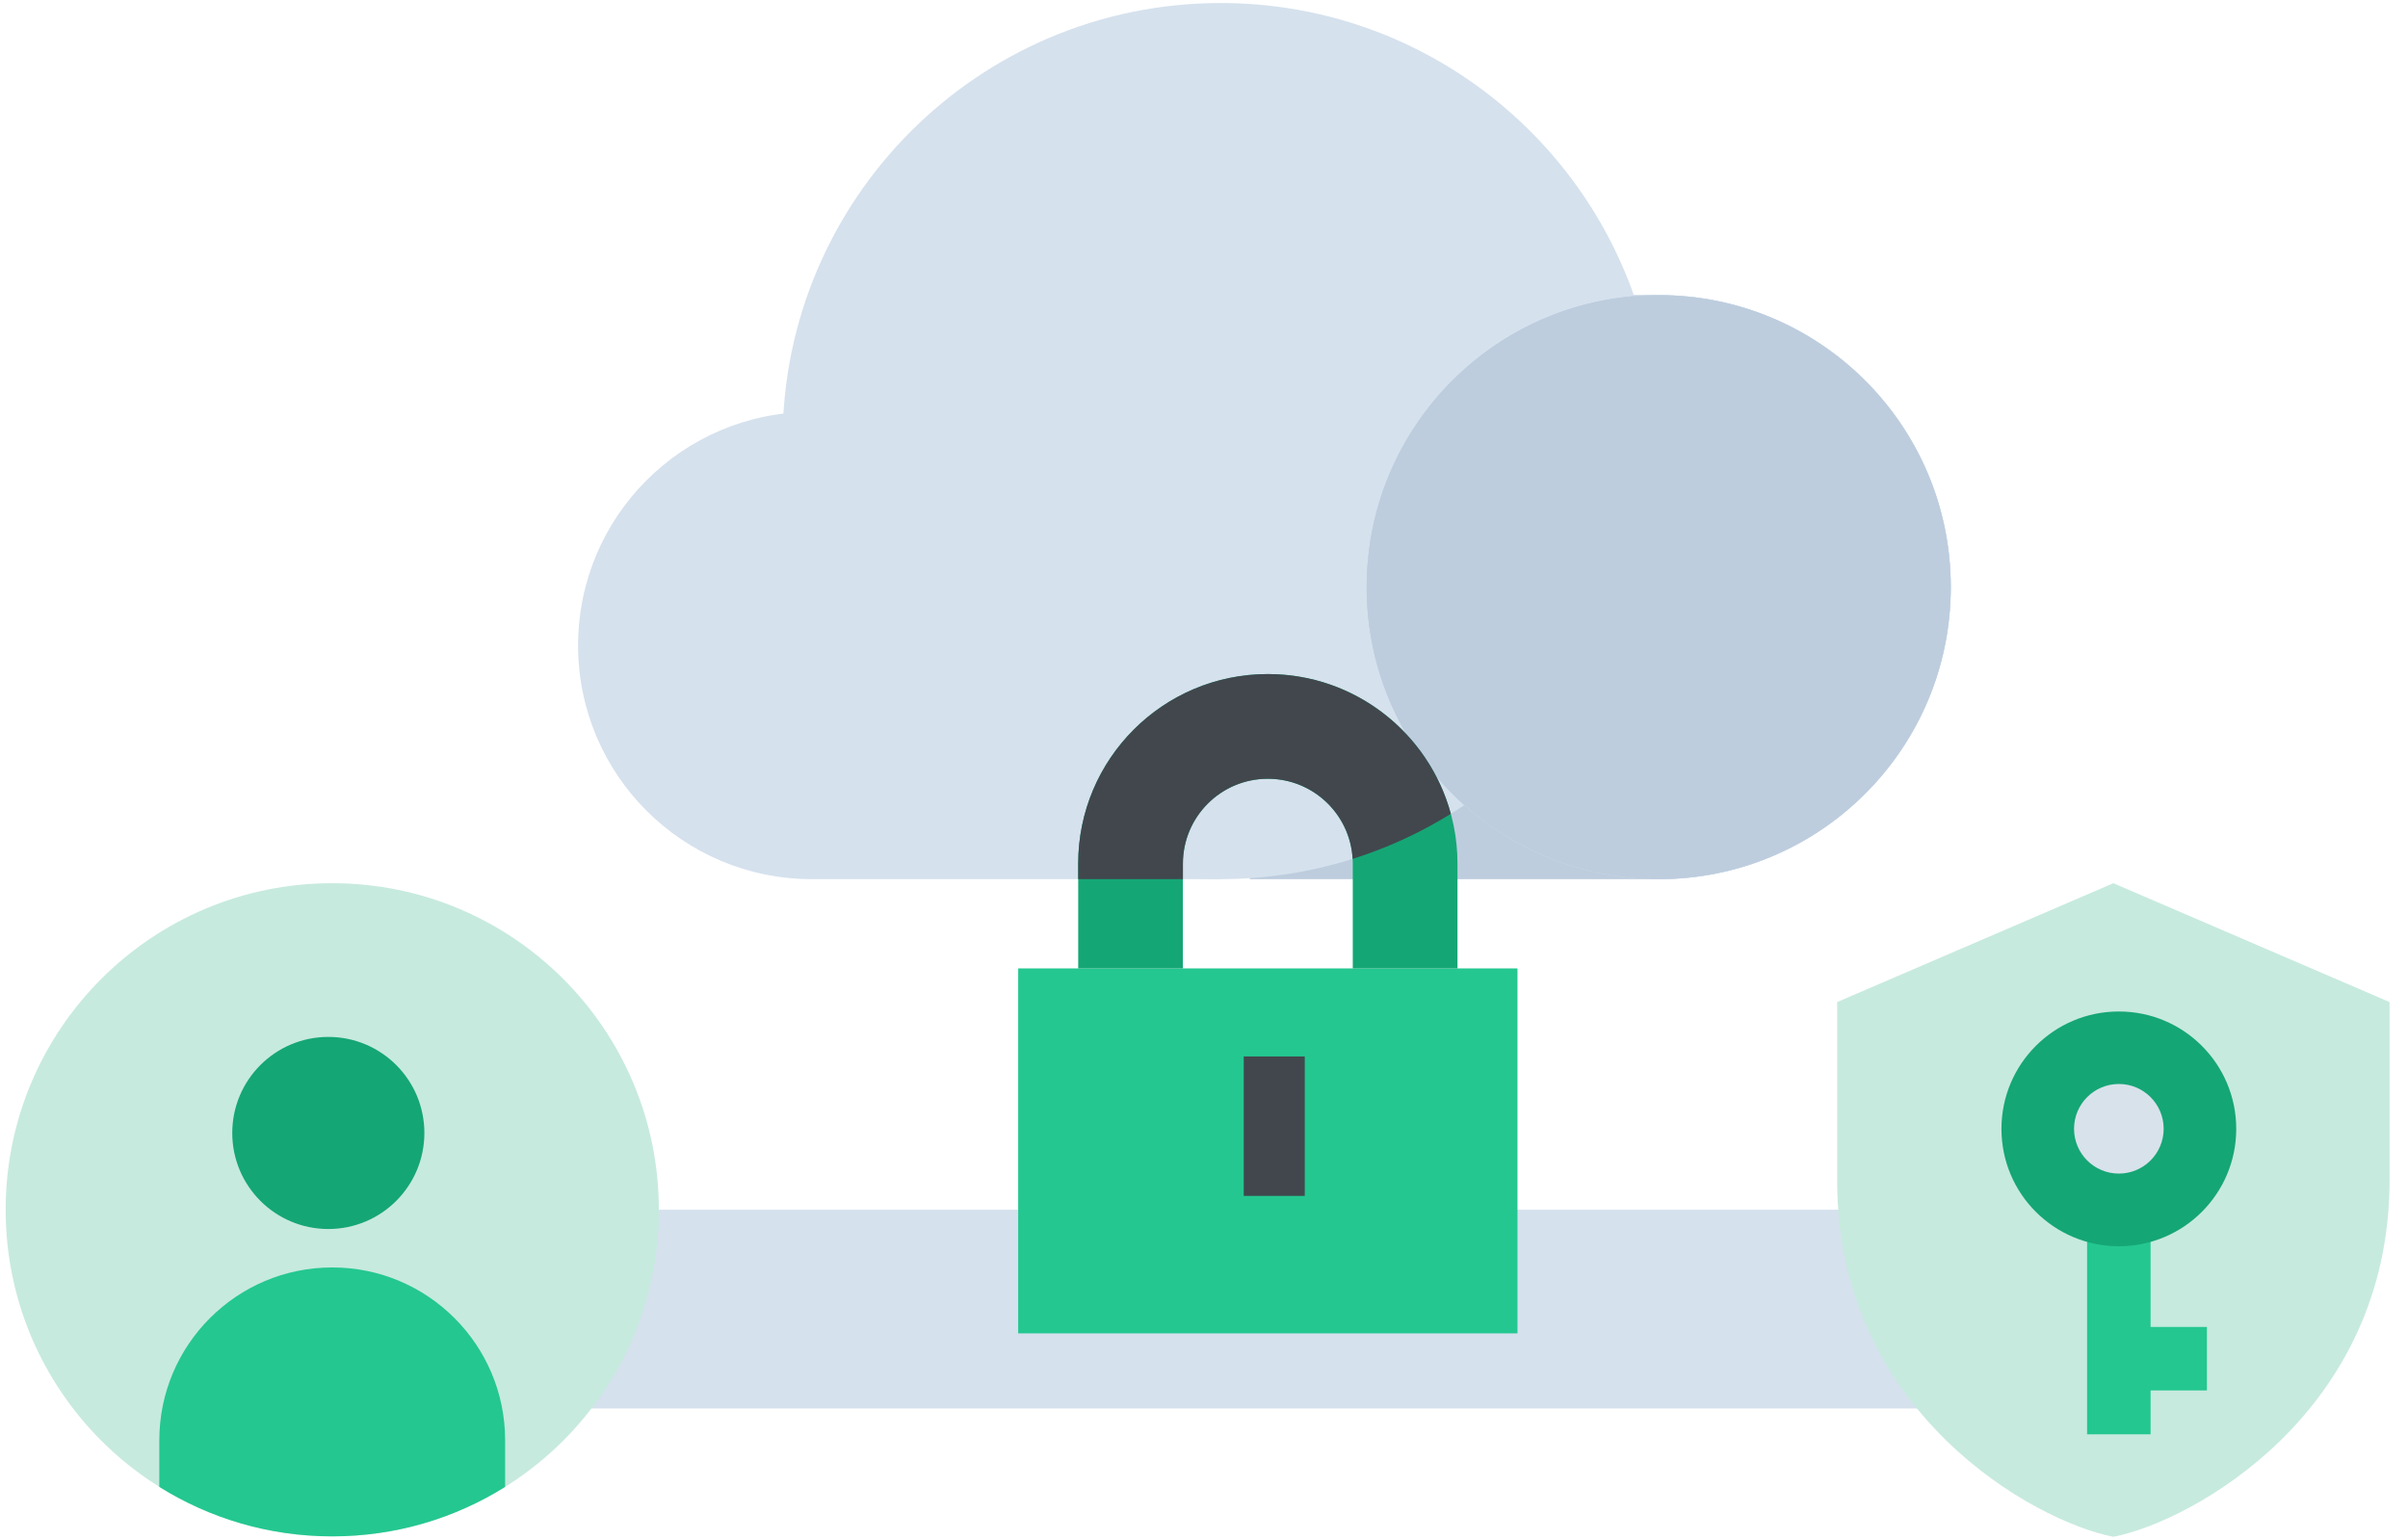 <svg width="258" height="165" viewBox="0 0 258 165" fill="none" xmlns="http://www.w3.org/2000/svg">
<rect x="58.412" y="129.626" width="149.076" height="21.297" fill="#D5E1ED"/>
<path d="M133.91 31.62H177.72C195.002 31.62 209.012 45.63 209.012 62.912C209.012 80.195 195.002 94.205 177.72 94.205H133.91V31.62Z" fill="#BDCDDE"/>
<path d="M130.781 94.203L86.972 94.203C73.146 94.203 61.938 82.995 61.938 69.169C61.938 55.343 73.146 44.135 86.972 44.135L130.781 44.135L130.781 94.203Z" fill="#D5E1ED"/>
<path fill-rule="evenodd" clip-rule="evenodd" d="M156.898 86.272C149.432 91.281 140.449 94.202 130.783 94.202C104.859 94.202 83.844 73.187 83.844 47.264C83.844 21.34 104.859 0.325 130.783 0.325C151.262 0.325 168.678 13.44 175.09 31.729C175.957 31.657 176.835 31.62 177.721 31.62C195.004 31.62 209.014 45.63 209.014 62.913C209.014 80.195 195.004 94.205 177.721 94.205C169.725 94.205 162.43 91.206 156.898 86.272Z" fill="#D5E1ED"/>
<path d="M146.428 62.915C146.428 45.633 160.438 31.623 177.72 31.623C195.003 31.623 209.013 45.633 209.013 62.915C209.013 80.197 195.003 94.208 177.72 94.208C160.438 94.208 146.428 80.197 146.428 62.915Z" fill="#BDCDDE"/>
<path fill-rule="evenodd" clip-rule="evenodd" d="M156.902 86.275C169.458 77.851 177.722 63.525 177.722 47.268C177.722 41.822 176.795 36.593 175.089 31.73C159.039 33.067 146.43 46.518 146.43 62.913C146.43 72.201 150.476 80.544 156.902 86.275Z" fill="#BDCDDE"/>
<rect x="109.092" y="103.769" width="53.495" height="39.106" fill="#24C790"/>
<path fill-rule="evenodd" clip-rule="evenodd" d="M135.84 83.447C130.814 83.447 126.74 87.521 126.74 92.547V103.769H115.521V92.547C115.521 81.325 124.618 72.228 135.84 72.228C147.062 72.228 156.159 81.325 156.159 92.547V103.769H144.94V92.547C144.94 87.521 140.866 83.447 135.84 83.447Z" fill="#15A675"/>
<path fill-rule="evenodd" clip-rule="evenodd" d="M126.74 94.203V92.547C126.74 87.521 130.814 83.447 135.84 83.447C140.694 83.447 144.66 87.247 144.926 92.034C148.657 90.857 152.186 89.226 155.449 87.206C153.104 78.576 145.213 72.228 135.84 72.228C124.618 72.228 115.521 81.325 115.521 92.547V94.203L126.74 94.203Z" fill="#41474D"/>
<rect x="133.258" y="113.204" width="6.537" height="14.941" fill="#41474D"/>
<path fill-rule="evenodd" clip-rule="evenodd" d="M226.432 94.639L196.84 107.373C196.84 107.373 196.84 120.106 196.84 126.473C196.84 151.399 218.011 163.038 226.432 164.674C234.853 163.038 256.024 151.399 256.024 126.473C256.024 120.106 256.024 107.373 256.024 107.373L226.432 94.639Z" fill="#C7EADE"/>
<path d="M223.616 131.261V153.692L230.419 153.692L230.419 148.99L236.458 148.99L236.458 142.187L230.419 142.187L230.419 131.261L223.616 131.261Z" fill="#24C790"/>
<circle cx="227.019" cy="120.962" r="12.578" fill="#15A675"/>
<circle cx="227.02" cy="120.953" r="4.801" fill="#D8E2EB"/>
<circle cx="35.598" cy="129.631" r="34.992" fill="#C7EADE"/>
<circle cx="35.177" cy="121.401" r="10.292" fill="#15A675"/>
<path fill-rule="evenodd" clip-rule="evenodd" d="M17.07 159.327V154.336C17.07 144.105 25.364 135.811 35.596 135.811C45.827 135.811 54.121 144.105 54.121 154.336V159.327C48.749 162.686 42.399 164.628 35.596 164.628C28.793 164.628 22.443 162.686 17.07 159.327Z" fill="#24C790"/>
<path fill-rule="evenodd" clip-rule="evenodd" d="M205.394 150.923H207.49V129.626H196.957C197.615 138.496 201.014 145.538 205.394 150.923Z" fill="#C7EADE"/>
<path fill-rule="evenodd" clip-rule="evenodd" d="M63.372 150.923C67.9 145.024 70.592 137.642 70.592 129.632C70.592 129.63 70.592 129.628 70.592 129.626H58.412V150.923H63.372Z" fill="#C7EADE"/>
</svg>
